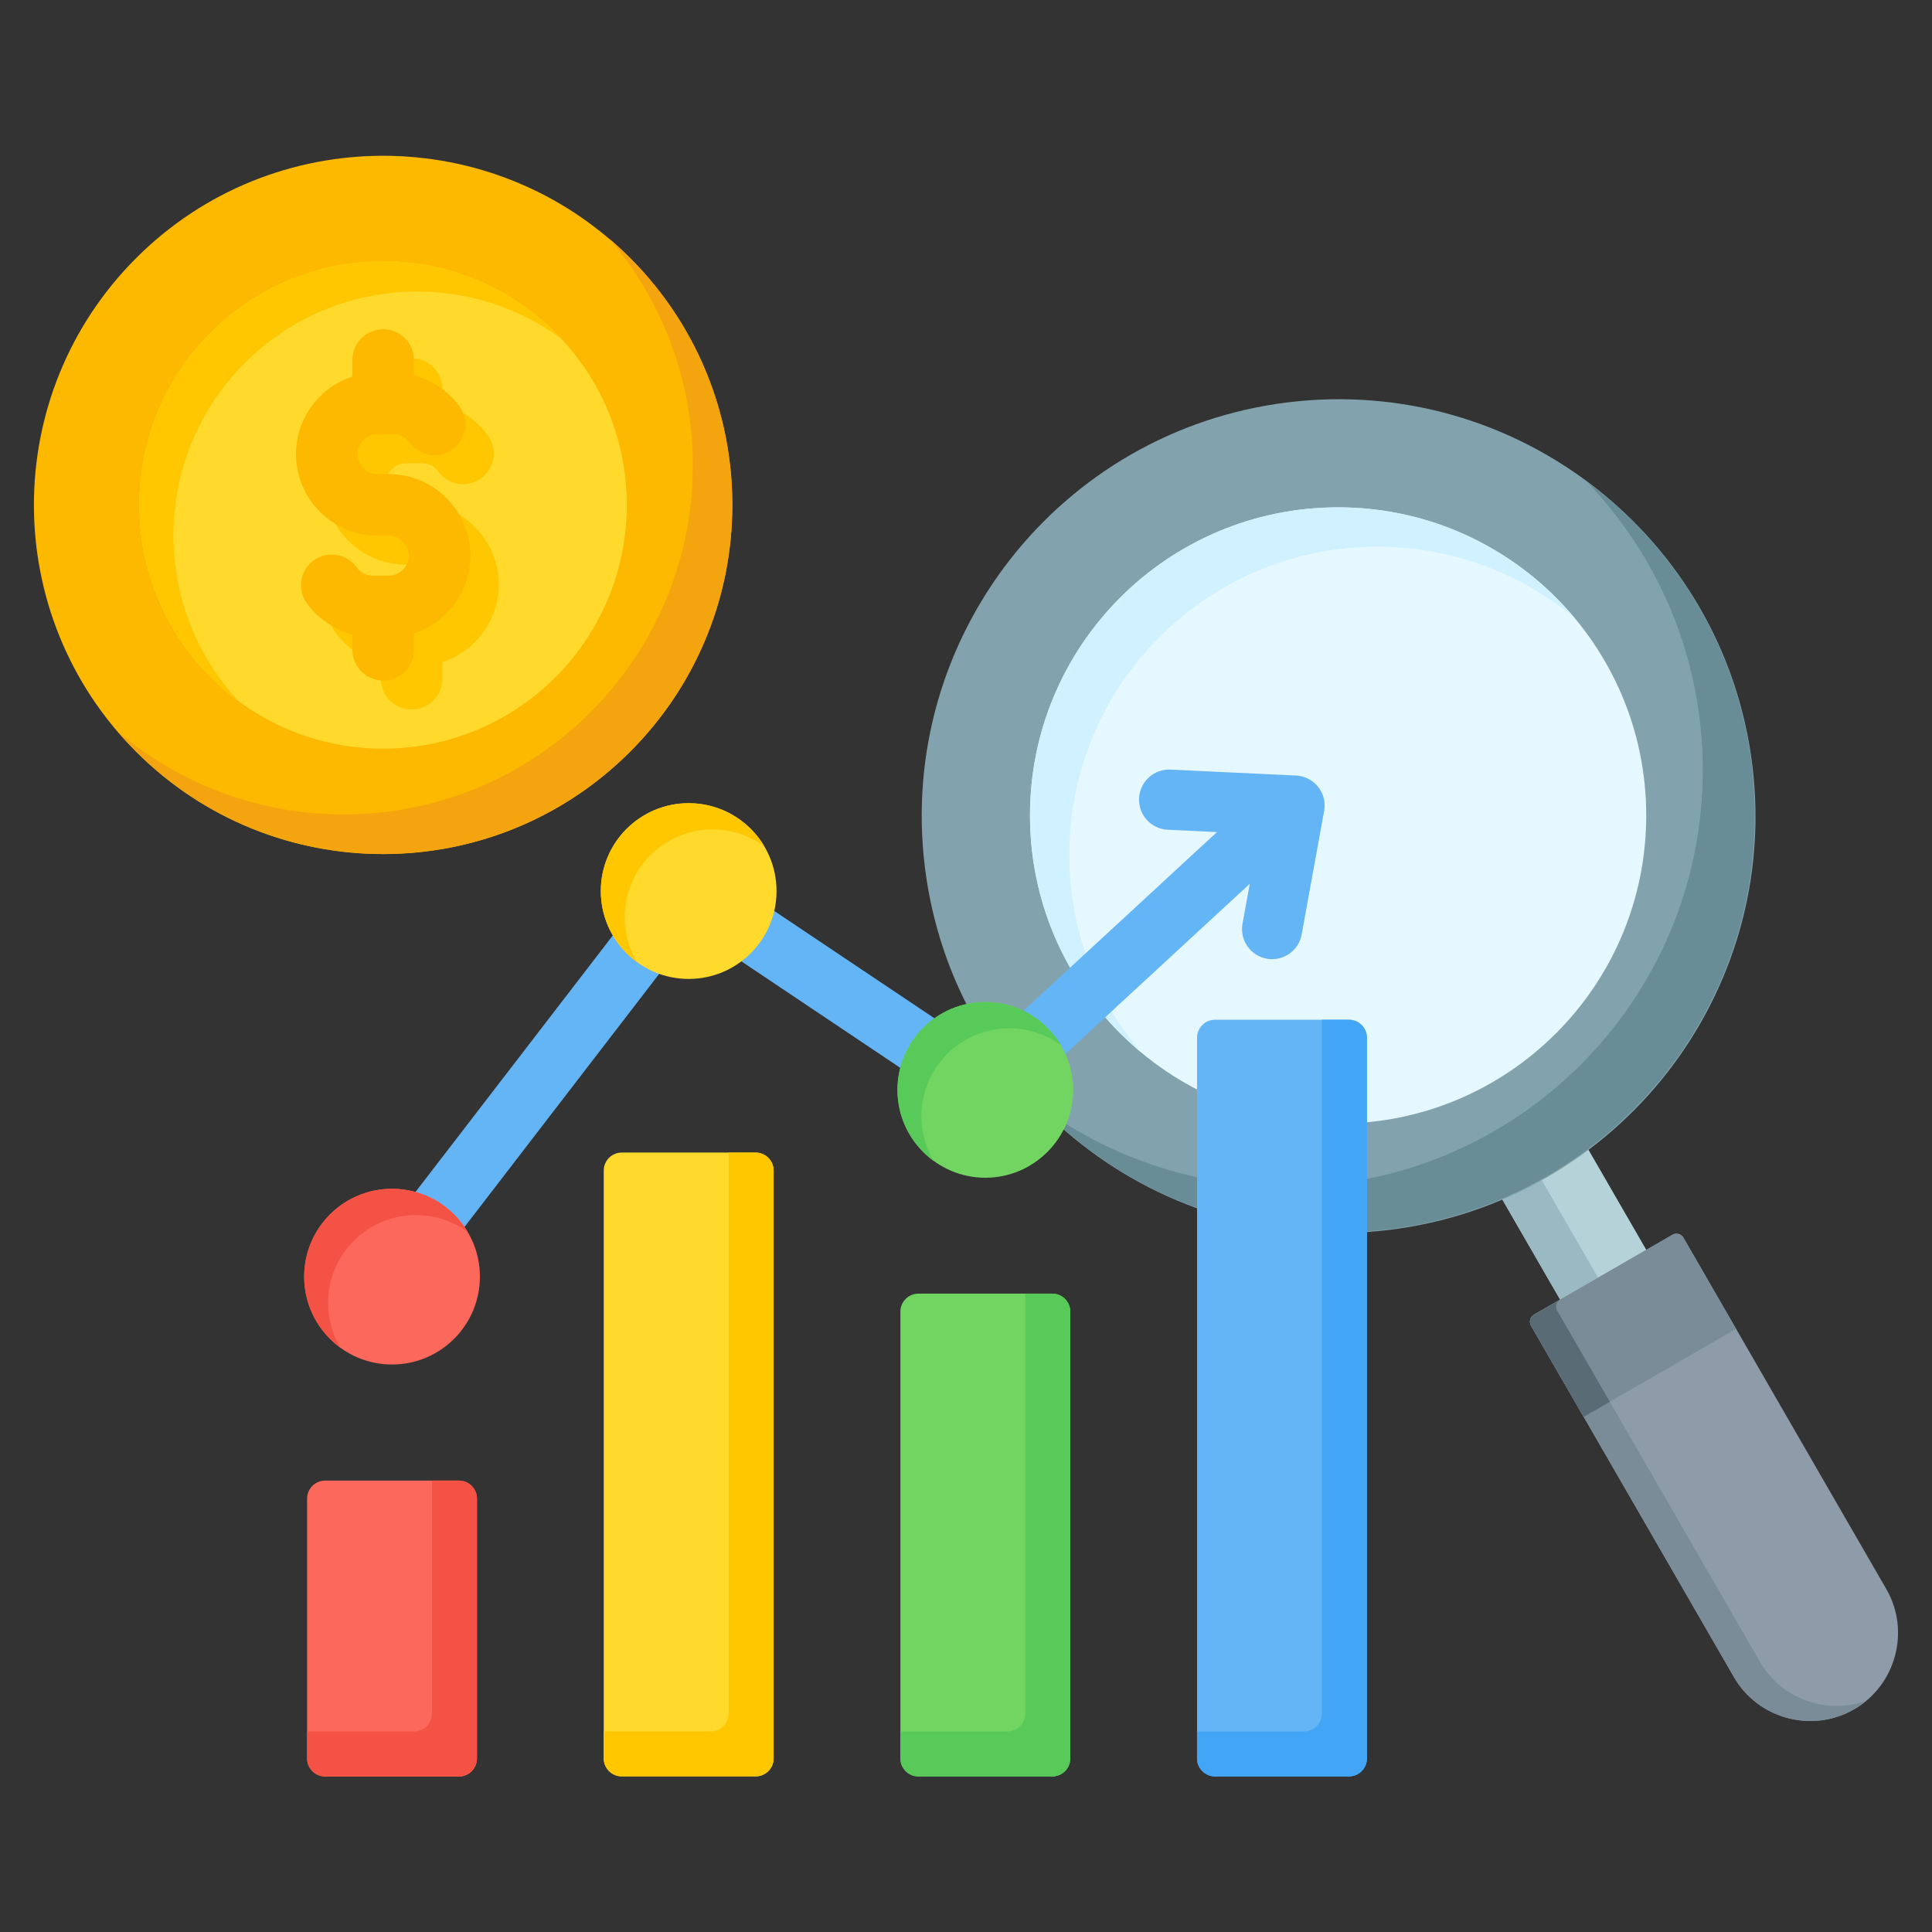 <svg width="75" height="75" viewBox="0 0 75 75" fill="none" xmlns="http://www.w3.org/2000/svg">
<rect x="0" y="0" width="75" height="75" fill="#333333" stroke="none"/>
<g clip-path="url(#clip0_30_19910)">
<path d="M24.456 29.186C29.749 23.893 29.749 15.31 24.456 10.017C19.162 4.724 10.58 4.724 5.287 10.017C-0.007 15.31 -0.007 23.893 5.287 29.186C10.58 34.479 19.162 34.479 24.456 29.186Z" fill="#FDB800"/>
<path fill-rule="evenodd" clip-rule="evenodd" d="M23.662 9.273C26.58 11.76 28.431 15.461 28.431 19.596C28.431 27.083 22.362 33.152 14.875 33.152C10.74 33.152 7.039 31.301 4.552 28.383C6.919 30.399 9.987 31.617 13.339 31.617C20.826 31.617 26.896 25.547 26.896 18.06C26.896 14.708 25.678 11.64 23.662 9.273Z" fill="#F4A40E"/>
<path d="M21.561 26.291C25.256 22.597 25.256 16.607 21.561 12.912C17.866 9.217 11.876 9.217 8.181 12.912C4.487 16.607 4.487 22.597 8.181 26.291C11.876 29.986 17.866 29.986 21.561 26.291Z" fill="#FFDA2D"/>
<path fill-rule="evenodd" clip-rule="evenodd" d="M14.875 10.141C17.611 10.141 20.075 11.302 21.803 13.159C20.233 12.003 18.294 11.319 16.196 11.319C10.97 11.319 6.734 15.555 6.734 20.781C6.734 23.271 7.696 25.535 9.268 27.225C6.93 25.502 5.412 22.73 5.412 19.603C5.413 14.377 9.649 10.141 14.875 10.141Z" fill="#FFC700"/>
<path fill-rule="evenodd" clip-rule="evenodd" d="M14.784 15.101C14.784 14.441 15.319 13.906 15.979 13.906C16.638 13.906 17.173 14.441 17.173 15.101V15.694C17.396 15.753 17.611 15.836 17.814 15.941C18.267 16.173 18.653 16.505 18.942 16.905C19.329 17.438 19.21 18.184 18.676 18.571C18.143 18.957 17.397 18.838 17.01 18.305C16.933 18.199 16.838 18.114 16.732 18.06C16.631 18.008 16.511 17.979 16.378 17.979H15.758C15.546 17.979 15.353 18.067 15.211 18.208C15.07 18.349 14.983 18.543 14.983 18.755C14.983 18.967 15.07 19.16 15.211 19.302C15.353 19.443 15.546 19.53 15.758 19.53H16.199C17.07 19.53 17.862 19.886 18.435 20.459C19.008 21.032 19.364 21.824 19.364 22.695C19.364 23.567 19.008 24.358 18.435 24.931C18.085 25.281 17.654 25.55 17.173 25.706V26.349C17.173 27.009 16.638 27.544 15.978 27.544C15.319 27.544 14.784 27.009 14.784 26.349V25.756C14.561 25.697 14.346 25.613 14.143 25.509C13.691 25.277 13.304 24.945 13.015 24.545C12.628 24.012 12.747 23.266 13.281 22.879C13.814 22.493 14.56 22.612 14.947 23.145C15.024 23.251 15.119 23.336 15.225 23.39C15.326 23.442 15.445 23.471 15.578 23.471H16.199C16.411 23.471 16.604 23.383 16.746 23.242C16.887 23.101 16.974 22.907 16.974 22.695C16.974 22.483 16.887 22.289 16.745 22.148C16.604 22.007 16.41 21.919 16.199 21.919H15.758C14.886 21.919 14.095 21.564 13.522 20.991C12.949 20.418 12.593 19.626 12.593 18.755C12.593 17.883 12.949 17.091 13.522 16.518C13.871 16.169 14.303 15.9 14.784 15.744V15.101H14.784Z" fill="#FFC700"/>
<path fill-rule="evenodd" clip-rule="evenodd" d="M13.68 13.976C13.68 13.316 14.215 12.781 14.875 12.781C15.535 12.781 16.07 13.316 16.07 13.976V14.569C16.292 14.628 16.507 14.711 16.711 14.816C17.163 15.048 17.549 15.38 17.838 15.78C18.225 16.313 18.106 17.059 17.572 17.446C17.039 17.832 16.293 17.713 15.906 17.18C15.83 17.074 15.734 16.989 15.628 16.935C15.528 16.883 15.408 16.854 15.275 16.854H14.655C14.443 16.854 14.249 16.942 14.108 17.083C13.967 17.224 13.879 17.418 13.879 17.63C13.879 17.842 13.967 18.035 14.108 18.176C14.249 18.317 14.443 18.405 14.655 18.405H15.095C15.967 18.405 16.758 18.761 17.331 19.334C17.904 19.907 18.26 20.699 18.26 21.57C18.26 22.442 17.905 23.233 17.331 23.806C16.982 24.156 16.551 24.425 16.07 24.581V25.224C16.07 25.884 15.535 26.419 14.875 26.419C14.215 26.419 13.68 25.884 13.68 25.224V24.631C13.457 24.572 13.243 24.489 13.039 24.384C12.587 24.152 12.2 23.82 11.912 23.42C11.525 22.887 11.644 22.141 12.178 21.754C12.711 21.368 13.457 21.487 13.844 22.02C13.92 22.126 14.016 22.211 14.122 22.265C14.222 22.317 14.342 22.346 14.475 22.346H15.095C15.307 22.346 15.501 22.258 15.642 22.117C15.783 21.976 15.871 21.782 15.871 21.57C15.871 21.358 15.783 21.165 15.642 21.023C15.501 20.882 15.307 20.795 15.095 20.795H14.655C13.783 20.795 12.992 20.439 12.418 19.866C11.845 19.293 11.49 18.501 11.49 17.63C11.49 16.758 11.845 15.967 12.418 15.393C12.768 15.044 13.199 14.775 13.68 14.619V13.976Z" fill="#FDB800"/>
<path fill-rule="evenodd" clip-rule="evenodd" d="M61.391 51.882L64.671 49.84L60.898 43.305L57.484 45.115L61.391 51.882Z" fill="#B4D2D7"/>
<path fill-rule="evenodd" clip-rule="evenodd" d="M61.391 51.884L64.671 49.842L64.651 49.807L62.816 50.95L58.988 44.32L57.484 45.118L61.391 51.884Z" fill="#9BB9C3"/>
<path fill-rule="evenodd" clip-rule="evenodd" d="M64.925 47.932L59.549 51.036C59.401 51.122 59.349 51.313 59.435 51.462L67.311 65.103C68.25 66.73 70.35 67.293 71.977 66.354C73.603 65.414 74.166 63.315 73.227 61.688L65.351 48.046C65.265 47.898 65.073 47.846 64.925 47.932Z" fill="#8D9CA8"/>
<path fill-rule="evenodd" clip-rule="evenodd" d="M60.562 50.453L59.549 51.038C59.4 51.124 59.349 51.316 59.435 51.464L67.311 65.105C68.25 66.732 70.349 67.295 71.976 66.356C72.149 66.256 72.31 66.142 72.459 66.018C70.931 66.577 69.165 65.973 68.326 64.519L60.45 50.878C60.365 50.73 60.415 50.54 60.562 50.453Z" fill="#7A8C98"/>
<path fill-rule="evenodd" clip-rule="evenodd" d="M59.549 51.036C59.4 51.122 59.349 51.313 59.435 51.462L61.478 55.002L67.394 51.586L65.351 48.046C65.265 47.898 65.073 47.846 64.925 47.932C63.133 48.967 61.341 50.002 59.549 51.036Z" fill="#7A8C98"/>
<path fill-rule="evenodd" clip-rule="evenodd" d="M59.549 51.038C59.4 51.124 59.349 51.316 59.435 51.464L61.478 55.004L62.494 54.418L60.45 50.878C60.365 50.73 60.415 50.54 60.562 50.453L59.549 51.038Z" fill="#596C76"/>
<path d="M53.938 47.744C62.809 46.654 69.116 38.579 68.026 29.709C66.936 20.838 58.862 14.531 49.991 15.62C41.121 16.71 34.813 24.785 35.903 33.655C36.993 42.526 45.067 48.833 53.938 47.744Z" fill="#82A3AD"/>
<path fill-rule="evenodd" clip-rule="evenodd" d="M61.551 18.648C65.535 21.595 68.119 26.326 68.119 31.662C68.119 40.595 60.878 47.837 51.944 47.837C47.382 47.837 43.261 45.947 40.32 42.908C43.006 44.894 46.329 46.069 49.926 46.069C58.86 46.069 66.101 38.827 66.101 29.894C66.101 25.524 64.367 21.559 61.551 18.648Z" fill="#688D97"/>
<path d="M51.945 43.618C58.551 43.618 63.906 38.263 63.906 31.657C63.906 25.05 58.551 19.695 51.945 19.695C45.339 19.695 39.984 25.05 39.984 31.657C39.984 38.263 45.339 43.618 51.945 43.618Z" fill="#E6F8FF"/>
<path fill-rule="evenodd" clip-rule="evenodd" d="M51.945 19.695C55.637 19.695 58.938 21.369 61.132 23.997C59.057 22.266 56.387 21.223 53.473 21.223C46.867 21.223 41.511 26.578 41.511 33.184C41.511 36.099 42.554 38.769 44.286 40.844C41.657 38.65 39.984 35.349 39.984 31.657C39.984 25.05 45.339 19.695 51.945 19.695Z" fill="#D0F1FF"/>
<path fill-rule="evenodd" clip-rule="evenodd" d="M16.039 50.222C15.645 50.732 14.911 50.827 14.4 50.432C13.89 50.038 13.795 49.304 14.19 48.794L25.738 33.78C26.121 33.283 26.825 33.18 27.333 33.538L38.093 40.748L47.242 32.301L45.331 32.211C44.686 32.181 44.188 31.633 44.218 30.989C44.249 30.344 44.796 29.846 45.441 29.876L50.309 30.106C50.953 30.136 51.451 30.683 51.421 31.328C51.417 31.4 51.407 31.471 51.392 31.539L50.531 36.274C50.418 36.908 49.811 37.33 49.176 37.217C48.542 37.103 48.12 36.496 48.233 35.862L48.516 34.309L39.002 43.093L39.001 43.092C38.613 43.449 38.017 43.509 37.56 43.203L26.921 36.074L16.039 50.222Z" fill="#64B5F6"/>
<path d="M15.219 52.97C17.102 52.97 18.63 51.443 18.63 49.559C18.63 47.675 17.102 46.148 15.219 46.148C13.335 46.148 11.808 47.675 11.808 49.559C11.808 51.443 13.335 52.97 15.219 52.97Z" fill="#FC685B"/>
<path fill-rule="evenodd" clip-rule="evenodd" d="M15.219 46.148C16.468 46.148 17.561 46.821 18.155 47.823C17.591 47.412 16.898 47.169 16.147 47.169C14.263 47.169 12.736 48.696 12.736 50.58C12.736 51.214 12.909 51.808 13.21 52.316C12.36 51.696 11.808 50.692 11.808 49.559C11.808 47.675 13.335 46.148 15.219 46.148Z" fill="#F35244"/>
<path d="M26.735 38.002C28.618 38.002 30.145 36.474 30.145 34.591C30.145 32.707 28.618 31.18 26.735 31.18C24.851 31.18 23.324 32.707 23.324 34.591C23.324 36.474 24.851 38.002 26.735 38.002Z" fill="#FFDA2D"/>
<path fill-rule="evenodd" clip-rule="evenodd" d="M26.735 31.18C27.984 31.18 29.077 31.852 29.671 32.854C29.107 32.443 28.413 32.2 27.663 32.2C25.779 32.2 24.252 33.727 24.252 35.611C24.252 36.245 24.425 36.839 24.726 37.347C23.876 36.727 23.323 35.723 23.323 34.59C23.323 32.707 24.851 31.18 26.735 31.18Z" fill="#FFC700"/>
<path fill-rule="evenodd" clip-rule="evenodd" d="M38.251 45.72C40.129 45.72 41.661 44.188 41.661 42.309C41.661 40.431 40.129 38.898 38.251 38.898C36.372 38.898 34.84 40.431 34.84 42.309C34.84 44.188 36.372 45.72 38.251 45.72Z" fill="#72D561"/>
<path fill-rule="evenodd" clip-rule="evenodd" d="M38.251 38.898C39.5 38.898 40.593 39.571 41.187 40.573C40.623 40.162 39.929 39.919 39.178 39.919C37.295 39.919 35.768 41.446 35.768 43.33C35.768 43.964 35.941 44.558 36.242 45.066C35.392 44.446 34.84 43.442 34.84 42.309C34.84 40.425 36.367 38.898 38.251 38.898Z" fill="#57CA5A"/>
<path fill-rule="evenodd" clip-rule="evenodd" d="M12.62 57.477H17.817C18.202 57.477 18.516 57.79 18.516 58.175V68.265C18.516 68.65 18.202 68.964 17.817 68.964H12.62C12.235 68.964 11.921 68.65 11.921 68.265V58.175C11.921 57.79 12.235 57.477 12.62 57.477Z" fill="#FC685B"/>
<path fill-rule="evenodd" clip-rule="evenodd" d="M16.77 57.477H17.817C18.202 57.477 18.516 57.79 18.516 58.175V68.265C18.516 68.65 18.202 68.964 17.817 68.964H12.62C12.235 68.964 11.921 68.65 11.921 68.265V67.218H16.071C16.456 67.218 16.77 66.904 16.77 66.519V57.477Z" fill="#F35244"/>
<path fill-rule="evenodd" clip-rule="evenodd" d="M24.136 44.742H29.333C29.718 44.742 30.032 45.056 30.032 45.441V68.261C30.032 68.645 29.718 68.959 29.333 68.959H24.136C23.751 68.959 23.437 68.645 23.437 68.261V45.441C23.437 45.056 23.751 44.742 24.136 44.742Z" fill="#FFDA2D"/>
<path fill-rule="evenodd" clip-rule="evenodd" d="M28.286 44.742H29.333C29.718 44.742 30.032 45.056 30.032 45.441V68.261C30.032 68.645 29.718 68.959 29.333 68.959H24.136C23.751 68.959 23.437 68.645 23.437 68.261V67.213H27.587C27.972 67.213 28.286 66.899 28.286 66.515V44.742Z" fill="#FFC700"/>
<path fill-rule="evenodd" clip-rule="evenodd" d="M35.652 50.219H40.849C41.234 50.219 41.548 50.532 41.548 50.917V68.263C41.548 68.647 41.234 68.961 40.849 68.961H35.652C35.267 68.961 34.953 68.647 34.953 68.263V50.917C34.953 50.532 35.267 50.219 35.652 50.219Z" fill="#72D561"/>
<path fill-rule="evenodd" clip-rule="evenodd" d="M39.802 50.219H40.849C41.234 50.219 41.548 50.532 41.548 50.917V68.263C41.548 68.647 41.234 68.961 40.849 68.961H35.652C35.267 68.961 34.953 68.647 34.953 68.263V67.215H39.103C39.488 67.215 39.802 66.901 39.802 66.517V50.219Z" fill="#57CA5A"/>
<path fill-rule="evenodd" clip-rule="evenodd" d="M47.168 39.586H52.365C52.75 39.586 53.064 39.9 53.064 40.284V68.262C53.064 68.647 52.75 68.961 52.365 68.961H47.168C46.783 68.961 46.469 68.647 46.469 68.262V40.284C46.469 39.9 46.783 39.586 47.168 39.586Z" fill="#64B5F6"/>
<path fill-rule="evenodd" clip-rule="evenodd" d="M51.318 39.586H52.365C52.75 39.586 53.064 39.9 53.064 40.284V68.262C53.064 68.647 52.75 68.961 52.365 68.961H47.167C46.783 68.961 46.469 68.647 46.469 68.262V67.215H50.619C51.004 67.215 51.318 66.901 51.318 66.516V39.586Z" fill="#42A5F5"/>
</g>
<defs>
<clipPath id="clip0_30_19910">
<rect width="75" height="75" fill="white"/>
</clipPath>
</defs>
</svg>
